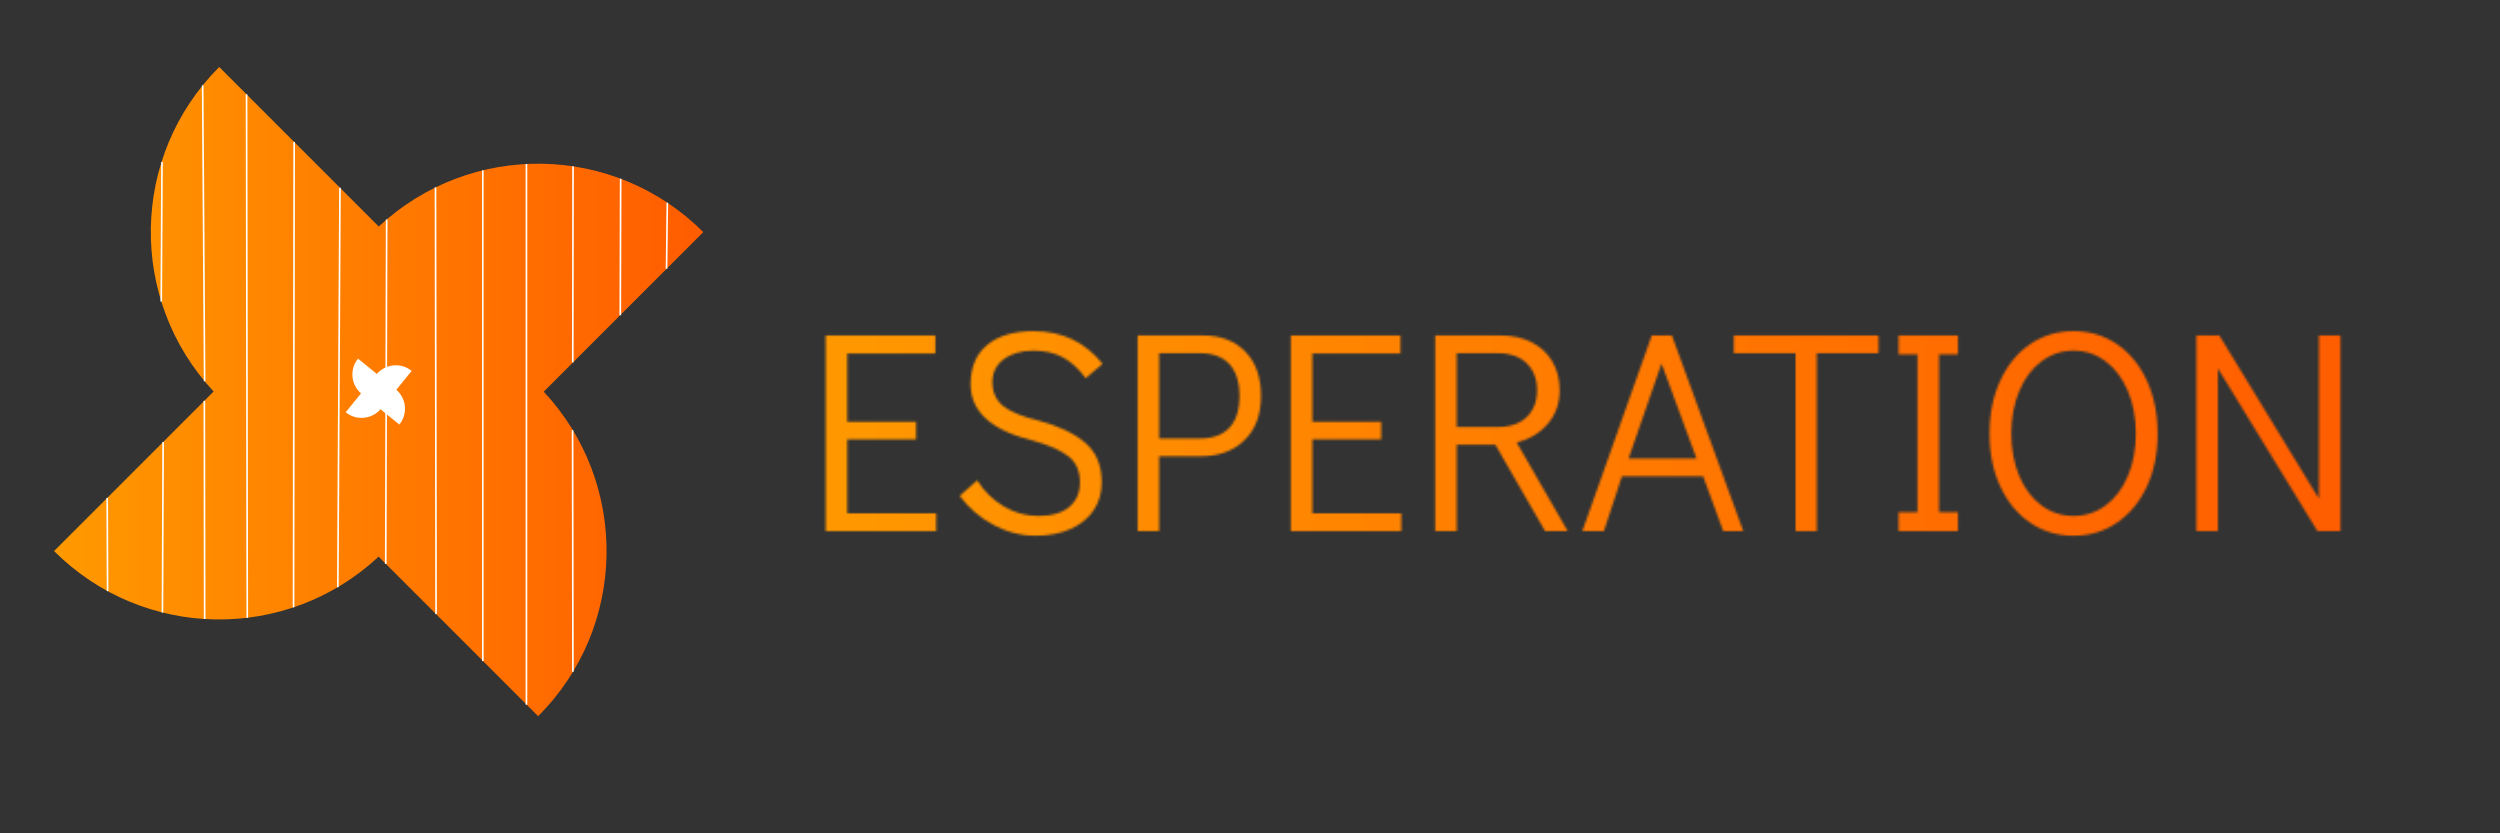 <svg xmlns="http://www.w3.org/2000/svg" xmlns:xlink="http://www.w3.org/1999/xlink" width="1500" zoomAndPan="magnify" viewBox="0 0 1125 375" height="500" preserveAspectRatio="xMidYMid meet" version="1.0"><rect x="0" y="0" width="1125" height="375" fill="#333333" stroke="none"/><defs><filter x="0%" y="0%" width="100%" height="100%" id="3e2a59c761"><feColorMatrix values="0 0 0 0 1 0 0 0 0 1 0 0 0 0 1 0 0 0 1 0" color-interpolation-filters="sRGB"/></filter><g/><clipPath id="8b7ce9a7f5"><path d="M 0.551 0 L 1084 0 L 1084 375 L 0.551 375 Z M 0.551 0 " clip-rule="nonzero"/></clipPath><clipPath id="103c20d257"><path d="M 0.551 0 L 1084 0 L 1084 375 L 0.551 375 Z M 0.551 0 " clip-rule="nonzero"/></clipPath><clipPath id="bd938c910a"><path d="M 62.434 0 L 1084 0 L 1084 375 L 62.434 375 Z M 62.434 0 " clip-rule="nonzero"/></clipPath><linearGradient x1="-181.295" gradientTransform="matrix(1.086, 0, 0, 1.086, 259.313, 98.943)" y1="83" x2="759.407" gradientUnits="userSpaceOnUse" y2="83" id="78196054df"><stop stop-opacity="1" stop-color="rgb(100%, 59.999%, 0%)" offset="0"/><stop stop-opacity="1" stop-color="rgb(100%, 59.999%, 0%)" offset="0.25"/><stop stop-opacity="1" stop-color="rgb(100%, 59.914%, 0%)" offset="0.258"/><stop stop-opacity="1" stop-color="rgb(100%, 59.692%, 0%)" offset="0.266"/><stop stop-opacity="1" stop-color="rgb(100%, 59.421%, 0%)" offset="0.273"/><stop stop-opacity="1" stop-color="rgb(100%, 59.149%, 0%)" offset="0.281"/><stop stop-opacity="1" stop-color="rgb(100%, 58.878%, 0%)" offset="0.289"/><stop stop-opacity="1" stop-color="rgb(100%, 58.606%, 0%)" offset="0.297"/><stop stop-opacity="1" stop-color="rgb(100%, 58.333%, 0%)" offset="0.305"/><stop stop-opacity="1" stop-color="rgb(100%, 58.061%, 0%)" offset="0.312"/><stop stop-opacity="1" stop-color="rgb(100%, 57.79%, 0%)" offset="0.32"/><stop stop-opacity="1" stop-color="rgb(100%, 57.518%, 0%)" offset="0.328"/><stop stop-opacity="1" stop-color="rgb(100%, 57.246%, 0%)" offset="0.336"/><stop stop-opacity="1" stop-color="rgb(100%, 56.975%, 0%)" offset="0.344"/><stop stop-opacity="1" stop-color="rgb(100%, 56.703%, 0%)" offset="0.352"/><stop stop-opacity="1" stop-color="rgb(100%, 56.432%, 0%)" offset="0.359"/><stop stop-opacity="1" stop-color="rgb(100%, 56.158%, 0%)" offset="0.367"/><stop stop-opacity="1" stop-color="rgb(100%, 55.887%, 0%)" offset="0.375"/><stop stop-opacity="1" stop-color="rgb(100%, 55.615%, 0%)" offset="0.383"/><stop stop-opacity="1" stop-color="rgb(100%, 55.344%, 0%)" offset="0.391"/><stop stop-opacity="1" stop-color="rgb(100%, 55.072%, 0%)" offset="0.398"/><stop stop-opacity="1" stop-color="rgb(100%, 54.8%, 0%)" offset="0.406"/><stop stop-opacity="1" stop-color="rgb(100%, 54.529%, 0%)" offset="0.414"/><stop stop-opacity="1" stop-color="rgb(100%, 54.257%, 0%)" offset="0.422"/><stop stop-opacity="1" stop-color="rgb(100%, 53.984%, 0%)" offset="0.43"/><stop stop-opacity="1" stop-color="rgb(100%, 53.712%, 0%)" offset="0.438"/><stop stop-opacity="1" stop-color="rgb(100%, 53.441%, 0%)" offset="0.445"/><stop stop-opacity="1" stop-color="rgb(100%, 53.169%, 0%)" offset="0.453"/><stop stop-opacity="1" stop-color="rgb(100%, 52.898%, 0%)" offset="0.461"/><stop stop-opacity="1" stop-color="rgb(100%, 52.626%, 0%)" offset="0.469"/><stop stop-opacity="1" stop-color="rgb(100%, 52.354%, 0%)" offset="0.477"/><stop stop-opacity="1" stop-color="rgb(100%, 52.083%, 0%)" offset="0.484"/><stop stop-opacity="1" stop-color="rgb(100%, 51.81%, 0%)" offset="0.492"/><stop stop-opacity="1" stop-color="rgb(100%, 51.538%, 0%)" offset="0.5"/><stop stop-opacity="1" stop-color="rgb(100%, 51.266%, 0%)" offset="0.508"/><stop stop-opacity="1" stop-color="rgb(100%, 50.995%, 0%)" offset="0.516"/><stop stop-opacity="1" stop-color="rgb(100%, 50.723%, 0%)" offset="0.523"/><stop stop-opacity="1" stop-color="rgb(100%, 50.452%, 0%)" offset="0.531"/><stop stop-opacity="1" stop-color="rgb(100%, 50.18%, 0%)" offset="0.539"/><stop stop-opacity="1" stop-color="rgb(100%, 49.908%, 0%)" offset="0.547"/><stop stop-opacity="1" stop-color="rgb(100%, 49.637%, 0%)" offset="0.555"/><stop stop-opacity="1" stop-color="rgb(100%, 49.364%, 0%)" offset="0.562"/><stop stop-opacity="1" stop-color="rgb(100%, 49.092%, 0%)" offset="0.57"/><stop stop-opacity="1" stop-color="rgb(100%, 48.82%, 0%)" offset="0.578"/><stop stop-opacity="1" stop-color="rgb(100%, 48.549%, 0%)" offset="0.586"/><stop stop-opacity="1" stop-color="rgb(100%, 48.277%, 0%)" offset="0.594"/><stop stop-opacity="1" stop-color="rgb(100%, 48.006%, 0%)" offset="0.602"/><stop stop-opacity="1" stop-color="rgb(100%, 47.734%, 0%)" offset="0.609"/><stop stop-opacity="1" stop-color="rgb(100%, 47.462%, 0%)" offset="0.617"/><stop stop-opacity="1" stop-color="rgb(100%, 47.189%, 0%)" offset="0.625"/><stop stop-opacity="1" stop-color="rgb(100%, 46.918%, 0%)" offset="0.633"/><stop stop-opacity="1" stop-color="rgb(100%, 46.646%, 0%)" offset="0.641"/><stop stop-opacity="1" stop-color="rgb(100%, 46.375%, 0%)" offset="0.648"/><stop stop-opacity="1" stop-color="rgb(100%, 46.103%, 0%)" offset="0.656"/><stop stop-opacity="1" stop-color="rgb(100%, 45.831%, 0%)" offset="0.664"/><stop stop-opacity="1" stop-color="rgb(100%, 45.56%, 0%)" offset="0.672"/><stop stop-opacity="1" stop-color="rgb(100%, 45.288%, 0%)" offset="0.68"/><stop stop-opacity="1" stop-color="rgb(100%, 45.015%, 0%)" offset="0.688"/><stop stop-opacity="1" stop-color="rgb(100%, 44.743%, 0%)" offset="0.695"/><stop stop-opacity="1" stop-color="rgb(100%, 44.472%, 0%)" offset="0.703"/><stop stop-opacity="1" stop-color="rgb(100%, 44.2%, 0%)" offset="0.711"/><stop stop-opacity="1" stop-color="rgb(100%, 43.929%, 0%)" offset="0.719"/><stop stop-opacity="1" stop-color="rgb(100%, 43.657%, 0%)" offset="0.727"/><stop stop-opacity="1" stop-color="rgb(100%, 43.385%, 0%)" offset="0.734"/><stop stop-opacity="1" stop-color="rgb(100%, 43.114%, 0%)" offset="0.742"/><stop stop-opacity="1" stop-color="rgb(100%, 42.841%, 0%)" offset="0.75"/><stop stop-opacity="1" stop-color="rgb(100%, 42.569%, 0%)" offset="0.758"/><stop stop-opacity="1" stop-color="rgb(100%, 42.297%, 0%)" offset="0.766"/><stop stop-opacity="1" stop-color="rgb(100%, 42.026%, 0%)" offset="0.773"/><stop stop-opacity="1" stop-color="rgb(100%, 41.754%, 0%)" offset="0.781"/><stop stop-opacity="1" stop-color="rgb(100%, 41.483%, 0%)" offset="0.789"/><stop stop-opacity="1" stop-color="rgb(100%, 41.211%, 0%)" offset="0.797"/><stop stop-opacity="1" stop-color="rgb(100%, 40.939%, 0%)" offset="0.805"/><stop stop-opacity="1" stop-color="rgb(100%, 40.668%, 0%)" offset="0.812"/><stop stop-opacity="1" stop-color="rgb(100%, 40.395%, 0%)" offset="0.82"/><stop stop-opacity="1" stop-color="rgb(100%, 40.123%, 0%)" offset="0.828"/><stop stop-opacity="1" stop-color="rgb(100%, 39.851%, 0%)" offset="0.836"/><stop stop-opacity="1" stop-color="rgb(100%, 39.58%, 0%)" offset="0.844"/><stop stop-opacity="1" stop-color="rgb(100%, 39.308%, 0%)" offset="0.852"/><stop stop-opacity="1" stop-color="rgb(100%, 39.037%, 0%)" offset="0.859"/><stop stop-opacity="1" stop-color="rgb(100%, 38.765%, 0%)" offset="0.867"/><stop stop-opacity="1" stop-color="rgb(100%, 38.493%, 0%)" offset="0.875"/><stop stop-opacity="1" stop-color="rgb(100%, 38.22%, 0%)" offset="0.883"/><stop stop-opacity="1" stop-color="rgb(100%, 37.949%, 0%)" offset="0.891"/><stop stop-opacity="1" stop-color="rgb(100%, 37.677%, 0%)" offset="0.898"/><stop stop-opacity="1" stop-color="rgb(100%, 37.405%, 0%)" offset="0.906"/><stop stop-opacity="1" stop-color="rgb(100%, 37.134%, 0%)" offset="0.914"/><stop stop-opacity="1" stop-color="rgb(100%, 36.862%, 0%)" offset="0.922"/><stop stop-opacity="1" stop-color="rgb(100%, 36.591%, 0%)" offset="0.93"/><stop stop-opacity="1" stop-color="rgb(100%, 36.319%, 0%)" offset="0.938"/><stop stop-opacity="1" stop-color="rgb(100%, 36.131%, 0%)" offset="1"/></linearGradient><clipPath id="b7df2faf6a"><rect x="0" width="1084" y="0" height="375"/></clipPath><clipPath id="e050099ffb"><path d="M 0.551 0 L 1084 0 L 1084 375 L 0.551 375 Z M 0.551 0 " clip-rule="nonzero"/></clipPath><clipPath id="ddfb48f9ff"><rect x="0" width="1084" y="0" height="375"/></clipPath><clipPath id="9468e9c84f"><rect x="0" width="1084" y="0" height="375"/></clipPath><mask id="291941fc83"><g filter="url(#3e2a59c761)"><g transform="matrix(1, 0, 0, 1, -0, 0)"><g clip-path="url(#9468e9c84f)"><g clip-path="url(#e050099ffb)"><g transform="matrix(1, 0, 0, 1, -0, 0)"><g clip-path="url(#ddfb48f9ff)"><g fill="#000000" fill-opacity="1"><g transform="translate(320.375, 239.011)"><g><path d="M 10.203 0 L 10.203 -88.062 L 59.531 -88.062 L 59.531 -79.922 L 19.891 -79.922 L 19.891 -49.203 L 50.875 -49.203 L 50.875 -41.312 L 19.891 -41.312 L 19.891 -8 L 59.906 -8 L 59.906 0 Z M 10.203 0 "/></g></g></g><g fill="#000000" fill-opacity="1"><g transform="translate(385.321, 239.011)"><g><path d="M 39.641 2.062 C 33.18 2.062 26.895 0.445 20.781 -2.781 C 14.676 -6.008 9.598 -10.375 5.547 -15.875 L 13.422 -22.859 C 16.523 -17.953 20.488 -14.055 25.312 -11.172 C 30.133 -8.285 35.344 -6.844 40.938 -6.844 C 47.039 -6.844 51.688 -8.195 54.875 -10.906 C 58.062 -13.625 59.656 -17.305 59.656 -21.953 C 59.656 -27.023 57.953 -30.914 54.547 -33.625 C 51.148 -36.344 45.75 -38.734 38.344 -40.797 C 19.75 -45.359 10.453 -53.797 10.453 -66.109 C 10.453 -73.773 12.945 -79.672 17.938 -83.797 C 22.938 -87.93 29.867 -90 38.734 -90 C 45.191 -90 50.977 -88.789 56.094 -86.375 C 61.219 -83.969 65.805 -80.27 69.859 -75.281 L 62.234 -68.828 C 59.141 -73.047 55.738 -76.164 52.031 -78.188 C 48.332 -80.207 43.898 -81.219 38.734 -81.219 C 33.316 -81.219 28.883 -79.945 25.438 -77.406 C 21.988 -74.863 20.266 -71.398 20.266 -67.016 C 20.266 -62.535 21.859 -58.984 25.047 -56.359 C 28.234 -53.734 33.613 -51.52 41.188 -49.719 C 50.145 -47.301 57.098 -43.984 62.047 -39.766 C 66.992 -35.547 69.469 -29.609 69.469 -21.953 C 69.469 -17.211 68.258 -13.035 65.844 -9.422 C 63.438 -5.805 59.973 -2.988 55.453 -0.969 C 50.941 1.051 45.672 2.062 39.641 2.062 Z M 39.641 2.062 "/></g></g></g><g fill="#000000" fill-opacity="1"><g transform="translate(460.596, 239.011)"><g><path d="M 10.328 -88.062 L 39.766 -88.062 C 47.691 -88.062 54.02 -85.648 58.75 -80.828 C 63.488 -76.004 65.859 -69.332 65.859 -60.812 C 65.859 -52.375 63.379 -45.742 58.422 -40.922 C 53.473 -36.109 46.91 -33.703 38.734 -33.703 L 20.016 -33.703 L 20.016 0 L 10.328 0 Z M 38.484 -41.703 C 44.242 -41.703 48.629 -43.316 51.641 -46.547 C 54.66 -49.773 56.172 -54.531 56.172 -60.812 C 56.172 -67.102 54.66 -71.883 51.641 -75.156 C 48.629 -78.426 44.242 -80.062 38.484 -80.062 L 20.016 -80.062 L 20.016 -41.703 Z M 38.484 -41.703 "/></g></g></g><g fill="#000000" fill-opacity="1"><g transform="translate(529.674, 239.011)"><g><path d="M 10.203 0 L 10.203 -88.062 L 59.531 -88.062 L 59.531 -79.922 L 19.891 -79.922 L 19.891 -49.203 L 50.875 -49.203 L 50.875 -41.312 L 19.891 -41.312 L 19.891 -8 L 59.906 -8 L 59.906 0 Z M 10.203 0 "/></g></g></g><g fill="#000000" fill-opacity="1"><g transform="translate(594.62, 239.011)"><g><path d="M 59.656 0 L 37.312 -38.859 L 19.891 -38.859 L 19.891 0 L 10.203 0 L 10.203 -88.062 L 39.641 -88.062 C 44.973 -88.062 49.66 -87.023 53.703 -84.953 C 57.754 -82.891 60.852 -79.984 63 -76.234 C 65.156 -72.492 66.234 -68.219 66.234 -63.406 C 66.234 -57.551 64.469 -52.535 60.938 -48.359 C 57.414 -44.18 52.727 -41.363 46.875 -39.906 L 69.859 0 Z M 19.891 -46.875 L 38.344 -46.875 C 44.031 -46.875 48.398 -48.379 51.453 -51.391 C 54.516 -54.398 56.047 -58.406 56.047 -63.406 C 56.047 -68.395 54.516 -72.414 51.453 -75.469 C 48.398 -78.531 44.031 -80.062 38.344 -80.062 L 19.891 -80.062 Z M 19.891 -46.875 "/></g></g></g><g fill="#000000" fill-opacity="1"><g transform="translate(669.508, 239.011)"><g><path d="M 64.953 0 L 55.906 -24.656 L 19.375 -24.656 L 11.234 0 L 1.547 0 L 32.797 -88.062 L 41.844 -88.062 L 73.984 0 Z M 22.344 -32.672 L 52.938 -32.672 L 37.188 -75.406 Z M 22.344 -32.672 "/></g></g></g><g fill="#000000" fill-opacity="1"><g transform="translate(737.294, 239.011)"><g><path d="M 29.703 0 L 29.703 -80.062 L 1.938 -80.062 L 1.938 -88.062 L 67.016 -88.062 L 67.016 -80.062 L 39.25 -80.062 L 39.25 0 Z M 29.703 0 "/></g></g></g><g fill="#000000" fill-opacity="1"><g transform="translate(806.242, 239.011)"><g><path d="M 7.109 0 L 7.109 -8.516 L 15.625 -8.516 L 15.625 -79.547 L 7.109 -79.547 L 7.109 -88.062 L 33.828 -88.062 L 33.828 -79.547 L 25.312 -79.547 L 25.312 -8.516 L 33.828 -8.516 L 33.828 0 Z M 7.109 0 "/></g></g></g><g fill="#000000" fill-opacity="1"><g transform="translate(847.172, 239.011)"><g><path d="M 44.938 2.062 C 37.613 2.062 31.086 0.102 25.359 -3.812 C 19.641 -7.727 15.164 -13.172 11.938 -20.141 C 8.719 -27.117 7.109 -35.039 7.109 -43.906 C 7.109 -52.77 8.719 -60.707 11.938 -67.719 C 15.164 -74.738 19.641 -80.207 25.359 -84.125 C 31.086 -88.039 37.613 -90 44.938 -90 C 52.25 -90 58.766 -88.039 64.484 -84.125 C 70.211 -80.207 74.691 -74.738 77.922 -67.719 C 81.148 -60.707 82.766 -52.723 82.766 -43.766 C 82.766 -34.898 81.148 -27.004 77.922 -20.078 C 74.691 -13.148 70.211 -7.727 64.484 -3.812 C 58.766 0.102 52.25 2.062 44.938 2.062 Z M 44.938 -6.844 C 50.27 -6.844 55.066 -8.41 59.328 -11.547 C 63.586 -14.691 66.922 -19.082 69.328 -24.719 C 71.742 -30.363 72.953 -36.758 72.953 -43.906 C 72.953 -51.051 71.742 -57.461 69.328 -63.141 C 66.922 -68.828 63.586 -73.258 59.328 -76.438 C 55.066 -79.625 50.27 -81.219 44.938 -81.219 C 39.602 -81.219 34.801 -79.625 30.531 -76.438 C 26.27 -73.258 22.938 -68.828 20.531 -63.141 C 18.125 -57.461 16.922 -51.051 16.922 -43.906 C 16.922 -36.758 18.125 -30.363 20.531 -24.719 C 22.938 -19.082 26.27 -14.691 30.531 -11.547 C 34.801 -8.41 39.602 -6.844 44.938 -6.844 Z M 44.938 -6.844 "/></g></g></g><g fill="#000000" fill-opacity="1"><g transform="translate(937.038, 239.011)"><g><path d="M 10.328 0 L 10.328 -88.062 L 20.656 -88.062 L 65.469 -14.594 L 65.469 -88.062 L 75.156 -88.062 L 75.156 0 L 64.828 0 L 20.016 -73.219 L 20.016 0 Z M 10.328 0 "/></g></g></g></g></g></g></g></g></g></mask><clipPath id="0484c43a70"><path d="M 62.434 0 L 1084 0 L 1084 375 L 62.434 375 Z M 62.434 0 " clip-rule="nonzero"/></clipPath><clipPath id="4a0594630a"><rect x="0" width="1084" y="0" height="375"/></clipPath><clipPath id="1cf5320c0b"><rect x="0" width="1084" y="0" height="375"/></clipPath><clipPath id="9d919f9392"><rect x="0" width="1084" y="0" height="375"/></clipPath><clipPath id="1f3457ad72"><path d="M 24.332 30.141 L 316.484 30.141 L 316.484 322.289 L 24.332 322.289 Z M 24.332 30.141 " clip-rule="nonzero"/></clipPath><clipPath id="cf0d804858"><path d="M 316.484 104.453 C 276.266 64.238 211.668 63.449 170.445 101.938 L 98.648 30.141 C 58.434 70.355 57.641 134.957 96.133 176.176 L 24.332 247.973 C 64.551 288.188 129.148 288.98 170.371 250.492 L 242.168 322.289 C 282.383 282.074 283.176 217.473 244.684 176.254 Z M 316.484 104.453 " clip-rule="nonzero"/></clipPath><clipPath id="e0ad1b1540"><path d="M 0.332 0.141 L 292.484 0.141 L 292.484 292.289 L 0.332 292.289 Z M 0.332 0.141 " clip-rule="nonzero"/></clipPath><clipPath id="1e721ae9ea"><path d="M 292.484 74.453 C 252.266 34.238 187.668 33.449 146.445 71.938 L 74.648 0.141 C 34.434 40.355 33.641 104.957 72.133 146.176 L 0.332 217.973 C 40.551 258.188 105.148 258.98 146.371 220.492 L 218.168 292.289 C 258.383 252.074 259.176 187.473 220.684 146.254 Z M 292.484 74.453 " clip-rule="nonzero"/></clipPath><linearGradient x1="0" gradientTransform="matrix(1.141, 0, 0, 1.141, 0.334, 0.139)" y1="128" x2="256" gradientUnits="userSpaceOnUse" y2="128" id="28863037e8"><stop stop-opacity="1" stop-color="rgb(100%, 59.999%, 0%)" offset="0"/><stop stop-opacity="1" stop-color="rgb(100%, 59.811%, 0%)" offset="0.016"/><stop stop-opacity="1" stop-color="rgb(100%, 59.438%, 0%)" offset="0.031"/><stop stop-opacity="1" stop-color="rgb(100%, 59.064%, 0%)" offset="0.047"/><stop stop-opacity="1" stop-color="rgb(100%, 58.69%, 0%)" offset="0.062"/><stop stop-opacity="1" stop-color="rgb(100%, 58.316%, 0%)" offset="0.078"/><stop stop-opacity="1" stop-color="rgb(100%, 57.942%, 0%)" offset="0.094"/><stop stop-opacity="1" stop-color="rgb(100%, 57.57%, 0%)" offset="0.109"/><stop stop-opacity="1" stop-color="rgb(100%, 57.196%, 0%)" offset="0.125"/><stop stop-opacity="1" stop-color="rgb(100%, 56.822%, 0%)" offset="0.141"/><stop stop-opacity="1" stop-color="rgb(100%, 56.448%, 0%)" offset="0.156"/><stop stop-opacity="1" stop-color="rgb(100%, 56.075%, 0%)" offset="0.172"/><stop stop-opacity="1" stop-color="rgb(100%, 55.701%, 0%)" offset="0.188"/><stop stop-opacity="1" stop-color="rgb(100%, 55.327%, 0%)" offset="0.203"/><stop stop-opacity="1" stop-color="rgb(100%, 54.953%, 0%)" offset="0.219"/><stop stop-opacity="1" stop-color="rgb(100%, 54.579%, 0%)" offset="0.234"/><stop stop-opacity="1" stop-color="rgb(100%, 54.205%, 0%)" offset="0.25"/><stop stop-opacity="1" stop-color="rgb(100%, 53.831%, 0%)" offset="0.266"/><stop stop-opacity="1" stop-color="rgb(100%, 53.458%, 0%)" offset="0.281"/><stop stop-opacity="1" stop-color="rgb(100%, 53.084%, 0%)" offset="0.297"/><stop stop-opacity="1" stop-color="rgb(100%, 52.71%, 0%)" offset="0.312"/><stop stop-opacity="1" stop-color="rgb(100%, 52.336%, 0%)" offset="0.328"/><stop stop-opacity="1" stop-color="rgb(100%, 51.962%, 0%)" offset="0.344"/><stop stop-opacity="1" stop-color="rgb(100%, 51.588%, 0%)" offset="0.359"/><stop stop-opacity="1" stop-color="rgb(100%, 51.216%, 0%)" offset="0.375"/><stop stop-opacity="1" stop-color="rgb(100%, 50.842%, 0%)" offset="0.391"/><stop stop-opacity="1" stop-color="rgb(100%, 50.468%, 0%)" offset="0.406"/><stop stop-opacity="1" stop-color="rgb(100%, 50.095%, 0%)" offset="0.422"/><stop stop-opacity="1" stop-color="rgb(100%, 49.721%, 0%)" offset="0.438"/><stop stop-opacity="1" stop-color="rgb(100%, 49.347%, 0%)" offset="0.453"/><stop stop-opacity="1" stop-color="rgb(100%, 48.973%, 0%)" offset="0.469"/><stop stop-opacity="1" stop-color="rgb(100%, 48.599%, 0%)" offset="0.484"/><stop stop-opacity="1" stop-color="rgb(100%, 48.225%, 0%)" offset="0.5"/><stop stop-opacity="1" stop-color="rgb(100%, 47.852%, 0%)" offset="0.516"/><stop stop-opacity="1" stop-color="rgb(100%, 47.478%, 0%)" offset="0.531"/><stop stop-opacity="1" stop-color="rgb(100%, 47.104%, 0%)" offset="0.547"/><stop stop-opacity="1" stop-color="rgb(100%, 46.73%, 0%)" offset="0.562"/><stop stop-opacity="1" stop-color="rgb(100%, 46.356%, 0%)" offset="0.578"/><stop stop-opacity="1" stop-color="rgb(100%, 45.982%, 0%)" offset="0.594"/><stop stop-opacity="1" stop-color="rgb(100%, 45.609%, 0%)" offset="0.609"/><stop stop-opacity="1" stop-color="rgb(100%, 45.235%, 0%)" offset="0.625"/><stop stop-opacity="1" stop-color="rgb(100%, 44.862%, 0%)" offset="0.641"/><stop stop-opacity="1" stop-color="rgb(100%, 44.489%, 0%)" offset="0.656"/><stop stop-opacity="1" stop-color="rgb(100%, 44.115%, 0%)" offset="0.672"/><stop stop-opacity="1" stop-color="rgb(100%, 43.741%, 0%)" offset="0.688"/><stop stop-opacity="1" stop-color="rgb(100%, 43.367%, 0%)" offset="0.703"/><stop stop-opacity="1" stop-color="rgb(100%, 42.993%, 0%)" offset="0.719"/><stop stop-opacity="1" stop-color="rgb(100%, 42.619%, 0%)" offset="0.734"/><stop stop-opacity="1" stop-color="rgb(100%, 42.245%, 0%)" offset="0.75"/><stop stop-opacity="1" stop-color="rgb(100%, 41.872%, 0%)" offset="0.766"/><stop stop-opacity="1" stop-color="rgb(100%, 41.498%, 0%)" offset="0.781"/><stop stop-opacity="1" stop-color="rgb(100%, 41.124%, 0%)" offset="0.797"/><stop stop-opacity="1" stop-color="rgb(100%, 40.75%, 0%)" offset="0.812"/><stop stop-opacity="1" stop-color="rgb(100%, 40.376%, 0%)" offset="0.828"/><stop stop-opacity="1" stop-color="rgb(100%, 40.002%, 0%)" offset="0.844"/><stop stop-opacity="1" stop-color="rgb(100%, 39.629%, 0%)" offset="0.859"/><stop stop-opacity="1" stop-color="rgb(100%, 39.255%, 0%)" offset="0.875"/><stop stop-opacity="1" stop-color="rgb(100%, 38.881%, 0%)" offset="0.891"/><stop stop-opacity="1" stop-color="rgb(100%, 38.509%, 0%)" offset="0.906"/><stop stop-opacity="1" stop-color="rgb(100%, 38.135%, 0%)" offset="0.922"/><stop stop-opacity="1" stop-color="rgb(100%, 37.761%, 0%)" offset="0.938"/><stop stop-opacity="1" stop-color="rgb(100%, 37.387%, 0%)" offset="0.953"/><stop stop-opacity="1" stop-color="rgb(100%, 37.013%, 0%)" offset="0.969"/><stop stop-opacity="1" stop-color="rgb(100%, 36.639%, 0%)" offset="0.984"/><stop stop-opacity="1" stop-color="rgb(100%, 36.266%, 0%)" offset="1"/></linearGradient><clipPath id="b2222f9b7f"><rect x="0" width="293" y="0" height="293"/></clipPath><clipPath id="881e9fcf4d"><path d="M 155 161 L 186 161 L 186 192 L 155 192 Z M 155 161 " clip-rule="nonzero"/></clipPath><clipPath id="66c4a3bc92"><path d="M 184.418 158.953 L 187.668 190.23 L 156.391 193.477 L 153.141 162.199 Z M 184.418 158.953 " clip-rule="nonzero"/></clipPath><clipPath id="4d7e337c65"><path d="M 179.711 191.055 C 183.57 186.305 182.938 179.379 178.355 175.395 L 185.246 166.91 C 180.492 163.051 173.57 163.684 169.582 168.262 L 161.098 161.375 C 157.238 166.125 157.875 173.051 162.453 177.035 L 155.562 185.52 C 160.316 189.379 167.242 188.746 171.227 184.168 Z M 179.711 191.055 " clip-rule="nonzero"/></clipPath><clipPath id="f9c3cd6891"><path d="M 0.52 0.281 L 30.281 0.281 L 30.281 30.281 L 0.52 30.281 Z M 0.52 0.281 " clip-rule="nonzero"/></clipPath><clipPath id="4459a974ca"><path d="M 29.418 -2.047 L 32.668 29.23 L 1.391 32.477 L -1.859 1.199 Z M 29.418 -2.047 " clip-rule="nonzero"/></clipPath><clipPath id="2573fe5d41"><path d="M 24.711 30.055 C 28.57 25.305 27.938 18.379 23.355 14.395 L 30.246 5.91 C 25.492 2.051 18.57 2.684 14.582 7.262 L 6.098 0.375 C 2.238 5.125 2.875 12.051 7.453 16.035 L 0.562 24.52 C 5.316 28.379 12.242 27.746 16.227 23.168 Z M 24.711 30.055 " clip-rule="nonzero"/></clipPath><clipPath id="1fb89a256c"><rect x="0" width="31" y="0" height="31"/></clipPath></defs><g transform="matrix(1, 0, 0, 1, 41, 0)"><g clip-path="url(#9d919f9392)"><g clip-path="url(#8b7ce9a7f5)"><g transform="matrix(1, 0, 0, 1, -0, 0)"><g clip-path="url(#1cf5320c0b)"><g clip-path="url(#103c20d257)"><g mask="url(#291941fc83)"><g transform="matrix(1, 0, 0, 1, -0, 0)"><g clip-path="url(#4a0594630a)"><g clip-path="url(#0484c43a70)"><path fill="url(#78196054df)" d="M 62.434 0 L 62.434 375 L 1084 375 L 1084 0 Z M 62.434 0 " fill-rule="nonzero"/></g></g></g></g></g></g></g></g></g></g><g clip-path="url(#1f3457ad72)"><g clip-path="url(#cf0d804858)"><g transform="matrix(1, 0, 0, 1, 24, 30)"><g clip-path="url(#b2222f9b7f)"><g clip-path="url(#e0ad1b1540)"><g clip-path="url(#1e721ae9ea)"><path fill="url(#28863037e8)" d="M 0.332 0.141 L 0.332 292.289 L 292.484 292.289 L 292.484 0.141 Z M 0.332 0.141 " fill-rule="nonzero"/></g></g></g></g></g></g><path stroke-linecap="butt" transform="matrix(-0.009, 0.75, -0.75, -0.009, 300.667, 91.194)" fill="none" stroke-linejoin="miter" d="M -0.002 0.498 L 39.714 0.498 " stroke="#ffffff" stroke-width="1" stroke-opacity="1" stroke-miterlimit="4"/><path stroke-linecap="butt" transform="matrix(-0.002, 0.75, -0.75, -0.002, 174.372, 98.769)" fill="none" stroke-linejoin="miter" d="M 0.003 0.501 L 206.618 0.502 " stroke="#ffffff" stroke-width="1" stroke-opacity="1" stroke-miterlimit="4"/><path stroke-linecap="butt" transform="matrix(0.005, 0.75, -0.75, 0.005, 91.569, 38.414)" fill="none" stroke-linejoin="miter" d="M 0.003 0.498 L 177.538 0.498 " stroke="#ffffff" stroke-width="1" stroke-opacity="1" stroke-miterlimit="4"/><path stroke-linecap="butt" transform="matrix(0.001, 0.75, -0.75, 0.001, 111.327, 42.45)" fill="none" stroke-linejoin="miter" d="M -0.002 0.498 L 314.087 0.5 " stroke="#ffffff" stroke-width="1" stroke-opacity="1" stroke-miterlimit="4"/><path stroke-linecap="butt" transform="matrix(-0.001, 0.75, -0.75, -0.001, 132.745, 63.872)" fill="none" stroke-linejoin="miter" d="M -0 0.498 L 279.25 0.501 " stroke="#ffffff" stroke-width="1" stroke-opacity="1" stroke-miterlimit="4"/><path stroke-linecap="butt" transform="matrix(-0.004, 0.75, -0.75, -0.004, 153.365, 84.492)" fill="none" stroke-linejoin="miter" d="M 0.002 0.503 L 239.699 0.499 " stroke="#ffffff" stroke-width="1" stroke-opacity="1" stroke-miterlimit="4"/><path stroke-linecap="butt" transform="matrix(0.001, 0.75, -0.75, 0.001, 196.349, 84.339)" fill="none" stroke-linejoin="miter" d="M 0 0.502 L 255.969 0.499 " stroke="#ffffff" stroke-width="1" stroke-opacity="1" stroke-miterlimit="4"/><path stroke-linecap="butt" transform="matrix(0, 0.75, -0.75, 0, 217.64, 76.653)" fill="none" stroke-linejoin="miter" d="M -0 0.499 L 294.421 0.5 " stroke="#ffffff" stroke-width="1" stroke-opacity="1" stroke-miterlimit="4"/><path stroke-linecap="butt" transform="matrix(0, 0.75, -0.75, 0, 237.278, 73.805)" fill="none" stroke-linejoin="miter" d="M -0 0.501 L 324.375 0.5 " stroke="#ffffff" stroke-width="1" stroke-opacity="1" stroke-miterlimit="4"/><path stroke-linecap="butt" transform="matrix(-0.001, 0.75, -0.75, -0.001, 258.242, 74.842)" fill="none" stroke-linejoin="miter" d="M -0.002 0.5 L 117.613 0.501 " stroke="#ffffff" stroke-width="1" stroke-opacity="1" stroke-miterlimit="4"/><path stroke-linecap="butt" transform="matrix(-0.002, 0.75, -0.75, -0.002, 279.667, 80.418)" fill="none" stroke-linejoin="miter" d="M 0.001 0.498 L 81.893 0.498 " stroke="#ffffff" stroke-width="1" stroke-opacity="1" stroke-miterlimit="4"/><g clip-path="url(#881e9fcf4d)"><g clip-path="url(#66c4a3bc92)"><g clip-path="url(#4d7e337c65)"><g transform="matrix(1, 0, 0, 1, 155, 161)"><g clip-path="url(#1fb89a256c)"><g clip-path="url(#f9c3cd6891)"><g clip-path="url(#4459a974ca)"><g clip-path="url(#2573fe5d41)"><path fill="#ffffff" d="M 29.418 -2.047 L 32.668 29.23 L 1.391 32.477 L -1.859 1.199 Z M 29.418 -2.047 " fill-opacity="1" fill-rule="nonzero"/></g></g></g></g></g></g></g></g><path stroke-linecap="butt" transform="matrix(0.003, 0.75, -0.75, 0.003, 48.619, 224.061)" fill="none" stroke-linejoin="miter" d="M -0 0.503 L 55.911 0.502 " stroke="#ffffff" stroke-width="1" stroke-opacity="1" stroke-miterlimit="4"/><path stroke-linecap="round" transform="matrix(0.001, 0.75, -0.75, 0.001, 258.037, 193.476)" fill="none" stroke-linejoin="miter" d="M 0.5 0.498 L 144.703 0.501 " stroke="#ffffff" stroke-width="1" stroke-opacity="1" stroke-miterlimit="4"/><path stroke-linecap="butt" transform="matrix(0.001, 0.75, -0.75, 0.001, 92.334, 180.347)" fill="none" stroke-linejoin="miter" d="M 0 0.498 L 130.943 0.498 " stroke="#ffffff" stroke-width="1" stroke-opacity="1" stroke-miterlimit="4"/><path stroke-linecap="butt" transform="matrix(-0.003, 0.75, -0.75, -0.003, 73.783, 198.9)" fill="none" stroke-linejoin="miter" d="M -0 0.498 L 102.303 0.498 " stroke="#ffffff" stroke-width="1" stroke-opacity="1" stroke-miterlimit="4"/><path stroke-linecap="butt" transform="matrix(-0.004, 0.75, -0.75, -0.004, 73.276, 72.868)" fill="none" stroke-linejoin="miter" d="M 0.002 0.498 L 83.774 0.502 " stroke="#ffffff" stroke-width="1" stroke-opacity="1" stroke-miterlimit="4"/></svg>